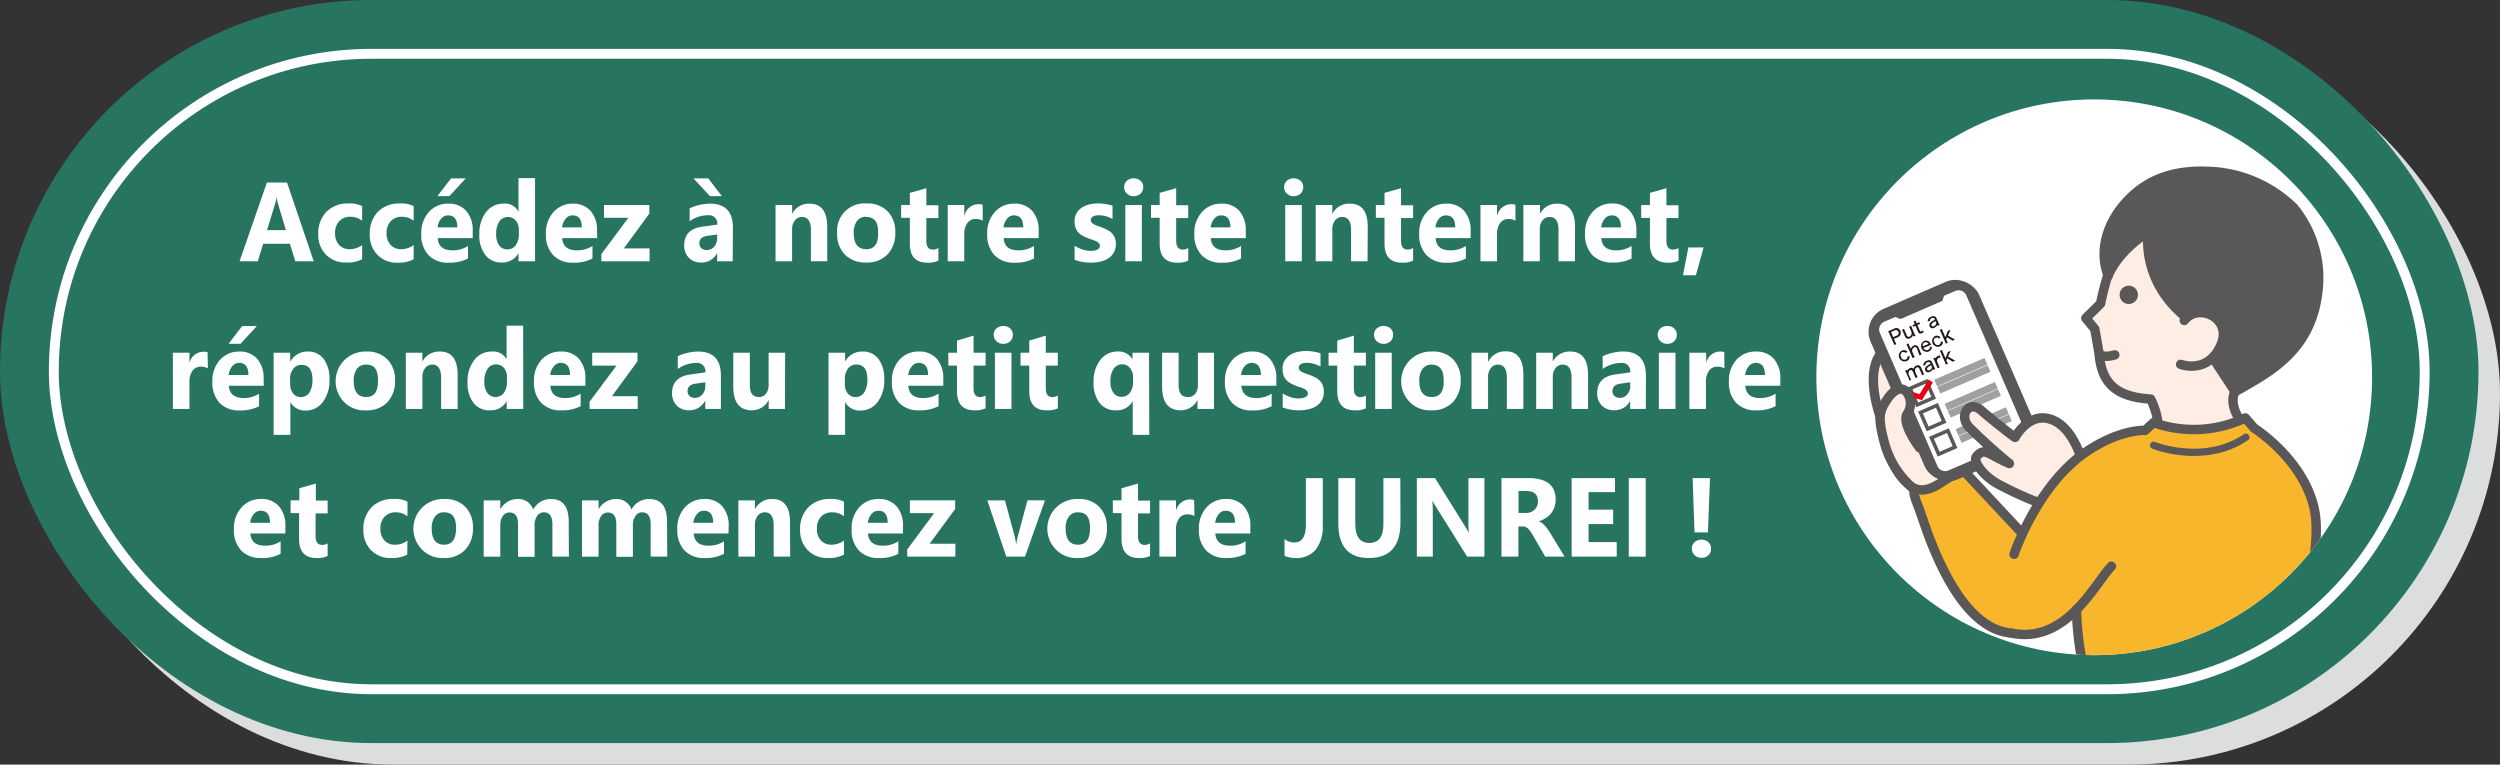 <svg xmlns="http://www.w3.org/2000/svg" xmlns:xlink="http://www.w3.org/1999/xlink" viewBox="0 0 533.36 163.12"><rect x="0" y="0" width="533.36" height="163.12" fill="#333333" stroke="none"/><defs><style>.cls-1,.cls-13,.cls-14,.cls-15,.cls-16,.cls-19,.cls-20,.cls-4{fill:none;}.cls-2{fill:#dcdddd;}.cls-3{fill:#277561;}.cls-4{stroke:#fff;stroke-width:2.11px;}.cls-12,.cls-14,.cls-15,.cls-16,.cls-4{stroke-miterlimit:10;}.cls-10,.cls-5{fill:#fff;}.cls-6{clip-path:url(#clip-path);}.cls-7{fill:#fdede4;}.cls-10,.cls-11,.cls-12,.cls-13,.cls-14,.cls-19,.cls-20,.cls-7,.cls-8{stroke:#595757;}.cls-10,.cls-11,.cls-13,.cls-19,.cls-20,.cls-7,.cls-8{stroke-linecap:round;stroke-linejoin:round;}.cls-10,.cls-11,.cls-12,.cls-19,.cls-7,.cls-8{stroke-width:2.01px;}.cls-12,.cls-8,.cls-9{fill:#595757;}.cls-11,.cls-18{fill:#f8b62d;}.cls-13{stroke-width:0.73px;}.cls-14{stroke-width:0.77px;}.cls-15{stroke:#e60012;stroke-width:1.1px;}.cls-16{stroke:#9fa0a0;}.cls-16,.cls-20{stroke-width:1.55px;}.cls-17{fill:#231815;}</style><clipPath id="clip-path"><circle class="cls-1" cx="446.79" cy="80.49" r="59.28"/></clipPath></defs><g id="レイヤー_2" data-name="レイヤー 2"><g id="レイヤー_1-2" data-name="レイヤー 1"><rect class="cls-2" x="4.59" y="4.59" width="528.77" height="158.53" rx="79.26"/><rect class="cls-3" width="528.77" height="158.53" rx="79.26"/><rect class="cls-4" x="11.48" y="11.48" width="505.81" height="135.57" rx="67.78"/><path class="cls-5" d="M66.93,55.74H63L61.85,52h-5.7L55,55.74H51.11l5.83-16.8h4.29ZM61,49.1,59.3,43.45A9,9,0,0,1,59,41.94H59a6.72,6.72,0,0,1-.28,1.46l-1.75,5.7Z"/><path class="cls-5" d="M77.26,55.31A6.78,6.78,0,0,1,73.8,56a5.69,5.69,0,0,1-4.27-1.68A5.93,5.93,0,0,1,67.9,50a6.56,6.56,0,0,1,1.75-4.83,6.33,6.33,0,0,1,4.68-1.76,5.84,5.84,0,0,1,2.93.56v3.14a3.89,3.89,0,0,0-2.47-.86,3.16,3.16,0,0,0-2.41.93,3.58,3.58,0,0,0-.89,2.57,3.49,3.49,0,0,0,.85,2.5,3,3,0,0,0,2.34.91,4.52,4.52,0,0,0,2.58-.87Z"/><path class="cls-5" d="M88.25,55.31a6.78,6.78,0,0,1-3.46.73,5.69,5.69,0,0,1-4.27-1.68A5.93,5.93,0,0,1,78.89,50a6.56,6.56,0,0,1,1.75-4.83,6.33,6.33,0,0,1,4.68-1.76,5.84,5.84,0,0,1,2.93.56v3.14a3.89,3.89,0,0,0-2.47-.86,3.16,3.16,0,0,0-2.41.93,3.58,3.58,0,0,0-.89,2.57,3.49,3.49,0,0,0,.85,2.5,3,3,0,0,0,2.33.91,4.52,4.52,0,0,0,2.59-.87Z"/><path class="cls-5" d="M100.85,50.8H93.38c.12,1.74,1.17,2.61,3.14,2.61a5.87,5.87,0,0,0,3.32-.94v2.68a8.42,8.42,0,0,1-4.12.89,5.65,5.65,0,0,1-4.31-1.62,6.25,6.25,0,0,1-1.53-4.49,6.6,6.6,0,0,1,1.65-4.73,5.38,5.38,0,0,1,4.07-1.75A4.9,4.9,0,0,1,99.48,45a6.2,6.2,0,0,1,1.37,4.23ZM99.37,38.06l-3.5,3.78H93.32l2.91-3.78Zm-1.8,10.46c0-1.71-.66-2.57-2-2.57a1.87,1.87,0,0,0-1.47.73,3.5,3.5,0,0,0-.75,1.84Z"/><path class="cls-5" d="M114.15,55.74h-3.53V54.09h-.05A3.9,3.9,0,0,1,107,56a4.24,4.24,0,0,1-3.45-1.59A6.76,6.76,0,0,1,102.27,50a7.41,7.41,0,0,1,1.44-4.77,4.63,4.63,0,0,1,3.78-1.79,3.17,3.17,0,0,1,3.08,1.66h.05V38h3.53Zm-3.46-5.83V49a2.91,2.91,0,0,0-.65-1.94,2.23,2.23,0,0,0-3.52.19,4.67,4.67,0,0,0-.66,2.66,4,4,0,0,0,.63,2.43,2.2,2.2,0,0,0,3.52,0A3.89,3.89,0,0,0,110.69,49.91Z"/><path class="cls-5" d="M127.41,50.8h-7.47c.12,1.74,1.17,2.61,3.14,2.61a5.87,5.87,0,0,0,3.32-.94v2.68a8.39,8.39,0,0,1-4.12.89A5.66,5.66,0,0,1,118,54.42a6.25,6.25,0,0,1-1.53-4.49,6.56,6.56,0,0,1,1.66-4.73,5.37,5.37,0,0,1,4.07-1.75A4.87,4.87,0,0,1,126,45a6.2,6.2,0,0,1,1.37,4.23Zm-3.28-2.28c0-1.71-.66-2.57-2-2.57a1.88,1.88,0,0,0-1.47.73,3.5,3.5,0,0,0-.75,1.84Z"/><path class="cls-5" d="M138.58,55.74H128.3V54.21l5.75-7.74h-5.18V43.74h9.66v1.83L133.09,53h5.49Z"/><path class="cls-5" d="M156.32,55.74H153V54h0a3.7,3.7,0,0,1-3.41,2,3.47,3.47,0,0,1-2.62-1,3.65,3.65,0,0,1-1-2.65q0-3.49,3.94-4l3.11-.43a1.77,1.77,0,0,0-2-2,6.7,6.7,0,0,0-3.89,1.28V44.46a8.51,8.51,0,0,1,2-.71,10.34,10.34,0,0,1,2.33-.3q4.91,0,4.9,5.12ZM154,41.84h-2.54l-3.51-3.78h3.15Zm-1,9v-.81l-2.08.28c-1.15.16-1.72.7-1.72,1.63a1.39,1.39,0,0,0,.42,1,1.56,1.56,0,0,0,1.13.4,2,2,0,0,0,1.62-.72A2.67,2.67,0,0,0,153,50.87Z"/><path class="cls-5" d="M176.49,55.74H173V49.07c0-1.85-.64-2.78-1.9-2.78a1.83,1.83,0,0,0-1.51.73,2.9,2.9,0,0,0-.6,1.88v6.84h-3.53v-12H169v1.9h0a4,4,0,0,1,3.68-2.19q3.8,0,3.8,4.95Z"/><path class="cls-5" d="M184.74,56a6,6,0,0,1-4.5-1.69,6.26,6.26,0,0,1-1.64-4.56,5.84,5.84,0,0,1,6.3-6.34,5.92,5.92,0,0,1,4.47,1.68A6.14,6.14,0,0,1,191,49.58a6.52,6.52,0,0,1-1.67,4.72A6.06,6.06,0,0,1,184.74,56Zm.09-9.75a2.33,2.33,0,0,0-2,.9,4.12,4.12,0,0,0-.69,2.55q0,3.46,2.66,3.46t2.54-3.55C187.39,47.41,186.53,46.29,184.83,46.29Z"/><path class="cls-5" d="M200.2,55.6a5,5,0,0,1-2.36.44q-3.74,0-3.73-4.07v-5.5h-1.86V43.74h1.86V41.15l3.52-1v3.64h2.57v2.73h-2.57v4.85c0,1.25.47,1.88,1.42,1.88a2.27,2.27,0,0,0,1.15-.34Z"/><path class="cls-5" d="M209.66,47.08a3,3,0,0,0-1.49-.36,2.1,2.1,0,0,0-1.8.88,4,4,0,0,0-.65,2.41v5.73h-3.53v-12h3.53V46h.05a3.08,3.08,0,0,1,3-2.44,2.25,2.25,0,0,1,.87.14Z"/><path class="cls-5" d="M221.59,50.8h-7.47c.12,1.74,1.17,2.61,3.14,2.61a5.87,5.87,0,0,0,3.32-.94v2.68a8.42,8.42,0,0,1-4.12.89,5.65,5.65,0,0,1-4.31-1.62,6.25,6.25,0,0,1-1.53-4.49,6.6,6.6,0,0,1,1.65-4.73,5.38,5.38,0,0,1,4.07-1.75A4.9,4.9,0,0,1,220.22,45a6.2,6.2,0,0,1,1.37,4.23Zm-3.28-2.28c0-1.71-.66-2.57-2-2.57a1.85,1.85,0,0,0-1.47.73,3.5,3.5,0,0,0-.75,1.84Z"/><path class="cls-5" d="M229.26,55.43v-3a7.74,7.74,0,0,0,1.73.82,5.56,5.56,0,0,0,1.64.27,3.34,3.34,0,0,0,1.48-.27.89.89,0,0,0,.55-.82.8.8,0,0,0-.25-.59,2.29,2.29,0,0,0-.63-.41,7.57,7.57,0,0,0-.85-.32c-.3-.09-.6-.2-.88-.31a9.62,9.62,0,0,1-1.2-.58,3.48,3.48,0,0,1-.87-.72,2.79,2.79,0,0,1-.54-1,4.08,4.08,0,0,1-.18-1.28,3.38,3.38,0,0,1,.42-1.73,3.34,3.34,0,0,1,1.11-1.19,4.9,4.9,0,0,1,1.6-.68,7.72,7.72,0,0,1,1.87-.22,10.3,10.3,0,0,1,3.09.48v2.86a5.75,5.75,0,0,0-1.44-.62,6.07,6.07,0,0,0-1.5-.2,3.34,3.34,0,0,0-.65.06,2.53,2.53,0,0,0-.55.19,1,1,0,0,0-.37.32.74.74,0,0,0-.13.44.85.85,0,0,0,.2.56,1.68,1.68,0,0,0,.53.4,4,4,0,0,0,.72.31l.79.27a10.06,10.06,0,0,1,1.27.57,4,4,0,0,1,1,.71,3,3,0,0,1,.63,1,3.71,3.71,0,0,1,.21,1.31,3.52,3.52,0,0,1-.44,1.83,3.62,3.62,0,0,1-1.17,1.23,5.46,5.46,0,0,1-1.69.69,9.26,9.26,0,0,1-2,.22A9.92,9.92,0,0,1,229.26,55.43Z"/><path class="cls-5" d="M241.87,41.84a2,2,0,0,1-1.47-.55,1.84,1.84,0,0,1-.57-1.37,1.77,1.77,0,0,1,.57-1.36,2.34,2.34,0,0,1,2.94,0,1.8,1.8,0,0,1,.56,1.36,1.87,1.87,0,0,1-.56,1.39A2.09,2.09,0,0,1,241.87,41.84Zm1.74,13.9h-3.53v-12h3.53Z"/><path class="cls-5" d="M253.5,55.6a5,5,0,0,1-2.35.44q-3.74,0-3.74-4.07v-5.5h-1.85V43.74h1.85V41.15l3.52-1v3.64h2.57v2.73h-2.57v4.85c0,1.25.48,1.88,1.42,1.88a2.27,2.27,0,0,0,1.15-.34Z"/><path class="cls-5" d="M265.78,50.8h-7.47c.12,1.74,1.17,2.61,3.14,2.61a5.87,5.87,0,0,0,3.32-.94v2.68a8.42,8.42,0,0,1-4.12.89,5.65,5.65,0,0,1-4.31-1.62,6.25,6.25,0,0,1-1.53-4.49,6.56,6.56,0,0,1,1.66-4.73,5.37,5.37,0,0,1,4.07-1.75A4.87,4.87,0,0,1,264.41,45a6.2,6.2,0,0,1,1.37,4.23Zm-3.28-2.28c0-1.71-.66-2.57-2-2.57a1.88,1.88,0,0,0-1.47.73,3.5,3.5,0,0,0-.75,1.84Z"/><path class="cls-5" d="M276,41.84a2,2,0,0,1-1.47-.55,1.84,1.84,0,0,1-.57-1.37,1.77,1.77,0,0,1,.57-1.36,2.34,2.34,0,0,1,2.94,0,1.8,1.8,0,0,1,.56,1.36,1.87,1.87,0,0,1-.56,1.39A2.09,2.09,0,0,1,276,41.84Zm1.74,13.9H274.2v-12h3.53Z"/><path class="cls-5" d="M291.76,55.74h-3.52V49.07c0-1.85-.63-2.78-1.9-2.78a1.85,1.85,0,0,0-1.51.73,2.9,2.9,0,0,0-.59,1.88v6.84H280.7v-12h3.54v1.9h0A4,4,0,0,1,288,43.45q3.8,0,3.8,4.95Z"/><path class="cls-5" d="M301.48,55.6a5,5,0,0,1-2.36.44q-3.74,0-3.74-4.07v-5.5h-1.85V43.74h1.85V41.15l3.52-1v3.64h2.58v2.73H298.9v4.85c0,1.25.48,1.88,1.42,1.88a2.3,2.3,0,0,0,1.16-.34Z"/><path class="cls-5" d="M313.75,50.8h-7.47c.12,1.74,1.17,2.61,3.14,2.61a5.87,5.87,0,0,0,3.32-.94v2.68a8.39,8.39,0,0,1-4.12.89,5.62,5.62,0,0,1-4.3-1.62,6.21,6.21,0,0,1-1.54-4.49,6.56,6.56,0,0,1,1.66-4.73,5.37,5.37,0,0,1,4.07-1.75A4.87,4.87,0,0,1,312.38,45a6.2,6.2,0,0,1,1.37,4.23Zm-3.28-2.28c0-1.71-.66-2.57-2-2.57a1.89,1.89,0,0,0-1.48.73,3.5,3.5,0,0,0-.75,1.84Z"/><path class="cls-5" d="M323.32,47.08a3,3,0,0,0-1.49-.36,2.12,2.12,0,0,0-1.8.88,4,4,0,0,0-.65,2.41v5.73h-3.53v-12h3.53V46h.05a3.08,3.08,0,0,1,3-2.44,2.25,2.25,0,0,1,.87.14Z"/><path class="cls-5" d="M336,55.74H332.5V49.07c0-1.85-.63-2.78-1.9-2.78a1.85,1.85,0,0,0-1.51.73,2.9,2.9,0,0,0-.59,1.88v6.84H325v-12h3.54v1.9h0a4,4,0,0,1,3.68-2.19q3.79,0,3.8,4.95Z"/><path class="cls-5" d="M349.1,50.8h-7.47c.12,1.74,1.17,2.61,3.14,2.61a5.87,5.87,0,0,0,3.32-.94v2.68A8.39,8.39,0,0,1,344,56a5.66,5.66,0,0,1-4.31-1.62,6.25,6.25,0,0,1-1.53-4.49,6.56,6.56,0,0,1,1.66-4.73,5.37,5.37,0,0,1,4.07-1.75A4.87,4.87,0,0,1,347.73,45a6.2,6.2,0,0,1,1.37,4.23Zm-3.28-2.28c0-1.71-.66-2.57-2-2.57a1.88,1.88,0,0,0-1.47.73,3.5,3.5,0,0,0-.75,1.84Z"/><path class="cls-5" d="M358.12,55.6a5,5,0,0,1-2.36.44Q352,56,352,52v-5.5h-1.86V43.74H352V41.15l3.52-1v3.64h2.57v2.73h-2.57v4.85c0,1.25.47,1.88,1.42,1.88a2.27,2.27,0,0,0,1.15-.34Z"/><path class="cls-5" d="M363.45,52.79l-1.64,5.93h-2.75l1.14-5.93Z"/><path class="cls-5" d="M44.35,78.59a3,3,0,0,0-1.49-.37,2.13,2.13,0,0,0-1.8.89,4,4,0,0,0-.64,2.41v5.73H36.88v-12h3.54v2.22h0a3.08,3.08,0,0,1,3-2.43,2.08,2.08,0,0,1,.87.14Z"/><path class="cls-5" d="M56.28,82.3H48.81C48.93,84,50,84.92,52,84.92A6,6,0,0,0,55.27,84v2.67a8.42,8.42,0,0,1-4.12.89,5.68,5.68,0,0,1-4.31-1.61,6.25,6.25,0,0,1-1.53-4.49A6.57,6.57,0,0,1,47,76.7,5.4,5.4,0,0,1,51,75a4.87,4.87,0,0,1,3.87,1.56,6.2,6.2,0,0,1,1.37,4.23ZM54.8,69.56l-3.5,3.79H48.76l2.9-3.79ZM53,80c0-1.72-.66-2.58-2-2.58a1.89,1.89,0,0,0-1.47.74A3.44,3.44,0,0,0,48.79,80Z"/><path class="cls-5" d="M62,85.85h-.05v6.92H58.38V75.25h3.53v1.8H62A4.11,4.11,0,0,1,65.64,75a4.06,4.06,0,0,1,3.43,1.6,7.05,7.05,0,0,1,1.22,4.36,7.56,7.56,0,0,1-1.42,4.81,4.49,4.49,0,0,1-3.76,1.82A3.5,3.5,0,0,1,62,85.85Zm-.1-4.92v1a3.19,3.19,0,0,0,.62,2,2,2,0,0,0,1.65.78,2.13,2.13,0,0,0,1.87-1A5,5,0,0,0,66.66,81c0-2.1-.78-3.16-2.34-3.16a2.15,2.15,0,0,0-1.77.86A3.56,3.56,0,0,0,61.86,80.93Z"/><path class="cls-5" d="M78,87.54a6,6,0,0,1-4.5-1.68A6.34,6.34,0,0,1,78.19,75a5.92,5.92,0,0,1,4.47,1.69,6.13,6.13,0,0,1,1.62,4.44,6.51,6.51,0,0,1-1.67,4.73A6.08,6.08,0,0,1,78,87.54Zm.09-9.75a2.31,2.31,0,0,0-1.94.9,4.15,4.15,0,0,0-.69,2.56c0,2.3.88,3.45,2.66,3.45s2.53-1.18,2.53-3.55S79.83,77.79,78.12,77.79Z"/><path class="cls-5" d="M97.63,87.25H94.11V80.58c0-1.86-.63-2.79-1.9-2.79a1.87,1.87,0,0,0-1.51.74,2.92,2.92,0,0,0-.59,1.87v6.85H86.58v-12h3.53v1.9h0A4,4,0,0,1,93.83,75c2.54,0,3.8,1.65,3.8,5Z"/><path class="cls-5" d="M111.63,87.25H108.1V85.6h0a3.91,3.91,0,0,1-3.54,1.94A4.28,4.28,0,0,1,101.05,86a6.78,6.78,0,0,1-1.3-4.43,7.37,7.37,0,0,1,1.44-4.77A4.61,4.61,0,0,1,105,75a3.18,3.18,0,0,1,3.08,1.67h0V69.48h3.53Zm-3.47-5.84v-.9a3,3,0,0,0-.64-2,2.13,2.13,0,0,0-1.69-.77,2.09,2.09,0,0,0-1.84,1,4.64,4.64,0,0,0-.66,2.65,4.05,4.05,0,0,0,.64,2.44,2.21,2.21,0,0,0,3.52,0A3.89,3.89,0,0,0,108.16,81.41Z"/><path class="cls-5" d="M124.89,82.3h-7.47c.12,1.74,1.17,2.62,3.14,2.62a6,6,0,0,0,3.32-.94v2.67a8.42,8.42,0,0,1-4.12.89,5.68,5.68,0,0,1-4.31-1.61,6.25,6.25,0,0,1-1.53-4.49,6.57,6.57,0,0,1,1.66-4.74A5.4,5.4,0,0,1,119.65,75a4.88,4.88,0,0,1,3.87,1.56,6.2,6.2,0,0,1,1.37,4.23ZM121.61,80c0-1.72-.66-2.58-2-2.58a1.89,1.89,0,0,0-1.47.74A3.44,3.44,0,0,0,117.4,80Z"/><path class="cls-5" d="M136.06,87.25H125.78V85.71L131.53,78h-5.18V75.25H136v1.83l-5.44,7.44h5.49Z"/><path class="cls-5" d="M153.8,87.25h-3.34V85.52h-.05a3.69,3.69,0,0,1-3.41,2,3.47,3.47,0,0,1-2.62-1,3.63,3.63,0,0,1-1-2.64q0-3.5,4-4l3.11-.44a1.77,1.77,0,0,0-2-2,6.75,6.75,0,0,0-3.89,1.28V76a8.82,8.82,0,0,1,2-.7A10.32,10.32,0,0,1,148.9,75q4.9,0,4.9,5.13Zm-3.32-4.88v-.81l-2.08.29c-1.15.15-1.72.69-1.72,1.62a1.37,1.37,0,0,0,.42,1,1.55,1.55,0,0,0,1.13.41,2,2,0,0,0,1.62-.73A2.65,2.65,0,0,0,150.48,82.37Z"/><path class="cls-5" d="M167.47,87.25H164V85.42h-.06a4,4,0,0,1-3.5,2.12q-4,0-4-5.05V75.25h3.53v6.91c0,1.7.64,2.54,1.92,2.54a1.88,1.88,0,0,0,1.52-.69,2.93,2.93,0,0,0,.57-1.9V75.25h3.52Z"/><path class="cls-5" d="M180.34,85.85h-.05v6.92h-3.53V75.25h3.53v1.8h.05A4.11,4.11,0,0,1,184,75a4.06,4.06,0,0,1,3.43,1.6,7.05,7.05,0,0,1,1.22,4.36,7.56,7.56,0,0,1-1.42,4.81,4.49,4.49,0,0,1-3.76,1.82A3.5,3.5,0,0,1,180.34,85.85Zm-.1-4.92v1a3.19,3.19,0,0,0,.62,2,2,2,0,0,0,1.65.78,2.13,2.13,0,0,0,1.87-1,5,5,0,0,0,.67-2.78c0-2.1-.79-3.16-2.35-3.16a2.15,2.15,0,0,0-1.77.86A3.56,3.56,0,0,0,180.24,80.93Z"/><path class="cls-5" d="M201.24,82.3h-7.46c.12,1.74,1.16,2.62,3.14,2.62a6,6,0,0,0,3.32-.94v2.67a8.43,8.43,0,0,1-4.13.89,5.66,5.66,0,0,1-4.3-1.61,6.25,6.25,0,0,1-1.53-4.49,6.61,6.61,0,0,1,1.65-4.74A5.42,5.42,0,0,1,196,75a4.9,4.9,0,0,1,3.88,1.56,6.2,6.2,0,0,1,1.36,4.23ZM198,80c0-1.72-.66-2.58-2-2.58a1.87,1.87,0,0,0-1.47.74,3.44,3.44,0,0,0-.76,1.84Z"/><path class="cls-5" d="M210.27,87.11a5,5,0,0,1-2.36.43c-2.49,0-3.74-1.35-3.74-4.07V78h-1.85V75.25h1.85V72.66l3.53-1.06v3.65h2.57V78H207.7v4.85c0,1.25.47,1.87,1.42,1.87a2.29,2.29,0,0,0,1.15-.34Z"/><path class="cls-5" d="M214.05,73.35a2,2,0,0,1-1.47-.56,1.82,1.82,0,0,1-.57-1.36,1.76,1.76,0,0,1,.57-1.36,2.3,2.3,0,0,1,2.94,0,1.79,1.79,0,0,1,.56,1.36,1.85,1.85,0,0,1-.56,1.38A2.05,2.05,0,0,1,214.05,73.35Zm1.74,13.9h-3.53v-12h3.53Z"/><path class="cls-5" d="M225.68,87.11a5,5,0,0,1-2.36.43c-2.49,0-3.73-1.35-3.73-4.07V78h-1.86V75.25h1.86V72.66l3.52-1.06v3.65h2.57V78h-2.57v4.85c0,1.25.48,1.87,1.42,1.87a2.27,2.27,0,0,0,1.15-.34Z"/><path class="cls-5" d="M245.19,92.77h-3.53V85.6h0a3.88,3.88,0,0,1-3.52,1.94A4.27,4.27,0,0,1,234.62,86a6.73,6.73,0,0,1-1.31-4.42,7.41,7.41,0,0,1,1.44-4.79,4.58,4.58,0,0,1,3.76-1.8,3.37,3.37,0,0,1,3.1,1.69h0V75.25h3.53Zm-3.46-11.25v-1a3,3,0,0,0-.65-2,2.06,2.06,0,0,0-1.67-.8,2.1,2.1,0,0,0-1.84,1,4.6,4.6,0,0,0-.67,2.68,3.89,3.89,0,0,0,.65,2.4,2,2,0,0,0,1.71.86,2.16,2.16,0,0,0,1.79-.87A3.71,3.71,0,0,0,241.73,81.52Z"/><path class="cls-5" d="M259,87.25h-3.52V85.42h-.05a4,4,0,0,1-3.5,2.12c-2.66,0-4-1.68-4-5.05V75.25h3.52v6.91c0,1.7.64,2.54,1.92,2.54A1.88,1.88,0,0,0,255,84a2.93,2.93,0,0,0,.57-1.9V75.25H259Z"/><path class="cls-5" d="M272.3,82.3h-7.47C265,84,266,84.92,268,84.92A6,6,0,0,0,271.3,84v2.67a8.46,8.46,0,0,1-4.13.89,5.66,5.66,0,0,1-4.3-1.61,6.26,6.26,0,0,1-1.54-4.49A6.61,6.61,0,0,1,263,76.7,5.4,5.4,0,0,1,267.06,75a4.87,4.87,0,0,1,3.87,1.56,6.2,6.2,0,0,1,1.37,4.23ZM269,80c0-1.72-.67-2.58-2-2.58a1.87,1.87,0,0,0-1.47.74,3.37,3.37,0,0,0-.76,1.84Z"/><path class="cls-5" d="M273.66,86.93v-3a7.32,7.32,0,0,0,1.73.82A5.56,5.56,0,0,0,277,85a3.34,3.34,0,0,0,1.48-.27.87.87,0,0,0,.54-.82.77.77,0,0,0-.24-.58,2.21,2.21,0,0,0-.63-.41,6,6,0,0,0-.85-.32c-.3-.1-.6-.2-.88-.32a7.47,7.47,0,0,1-1.2-.58,3.28,3.28,0,0,1-.87-.72,2.7,2.7,0,0,1-.54-1,4,4,0,0,1-.18-1.28,3.38,3.38,0,0,1,.41-1.73,3.64,3.64,0,0,1,1.12-1.19,5.12,5.12,0,0,1,1.6-.68,8.18,8.18,0,0,1,1.87-.22,10.75,10.75,0,0,1,3.09.49v2.85a5.72,5.72,0,0,0-1.44-.61,5.65,5.65,0,0,0-1.5-.21,3.51,3.51,0,0,0-.66.07,1.82,1.82,0,0,0-.54.19,1,1,0,0,0-.37.31.76.76,0,0,0-.13.44.83.83,0,0,0,.2.56,1.6,1.6,0,0,0,.53.41,4.88,4.88,0,0,0,.72.3l.79.28a10.75,10.75,0,0,1,1.27.56,3.83,3.83,0,0,1,1,.72,2.69,2.69,0,0,1,.62,1,3.42,3.42,0,0,1,.22,1.31A3.58,3.58,0,0,1,282,85.4a3.54,3.54,0,0,1-1.17,1.23,5,5,0,0,1-1.69.69,8.67,8.67,0,0,1-2,.22A9.66,9.66,0,0,1,273.66,86.93Z"/><path class="cls-5" d="M291.4,87.11a5,5,0,0,1-2.36.43c-2.49,0-3.74-1.35-3.74-4.07V78h-1.85V75.25h1.85V72.66l3.53-1.06v3.65h2.57V78h-2.57v4.85c0,1.25.47,1.87,1.42,1.87a2.29,2.29,0,0,0,1.15-.34Z"/><path class="cls-5" d="M295.18,73.35a2,2,0,0,1-1.47-.56,1.82,1.82,0,0,1-.57-1.36,1.76,1.76,0,0,1,.57-1.36,2.3,2.3,0,0,1,2.94,0,1.79,1.79,0,0,1,.56,1.36,1.85,1.85,0,0,1-.56,1.38A2.05,2.05,0,0,1,295.18,73.35Zm1.74,13.9h-3.53v-12h3.53Z"/><path class="cls-5" d="M305.35,87.54a6,6,0,0,1-4.5-1.68A6.33,6.33,0,0,1,305.51,75,5.92,5.92,0,0,1,310,76.64a6.13,6.13,0,0,1,1.62,4.44,6.55,6.55,0,0,1-1.67,4.73A6.09,6.09,0,0,1,305.35,87.54Zm.09-9.75a2.33,2.33,0,0,0-1.95.9,4.15,4.15,0,0,0-.69,2.56q0,3.45,2.66,3.45T308,81.15C308,78.91,307.15,77.79,305.44,77.79Z"/><path class="cls-5" d="M325,87.25h-3.52V80.58c0-1.86-.64-2.79-1.9-2.79a1.84,1.84,0,0,0-1.51.74,2.87,2.87,0,0,0-.6,1.87v6.85h-3.53v-12h3.53v1.9h.05a4,4,0,0,1,3.68-2.2q3.8,0,3.8,5Z"/><path class="cls-5" d="M338.8,87.25h-3.52V80.58c0-1.86-.64-2.79-1.9-2.79a1.86,1.86,0,0,0-1.51.74,2.87,2.87,0,0,0-.59,1.87v6.85h-3.54v-12h3.54v1.9h0A4,4,0,0,1,335,75q3.79,0,3.8,5Z"/><path class="cls-5" d="M351.12,87.25h-3.34V85.52h0a3.69,3.69,0,0,1-3.41,2,3.47,3.47,0,0,1-2.62-1,3.63,3.63,0,0,1-1-2.64q0-3.5,3.95-4l3.11-.44a1.77,1.77,0,0,0-2-2,6.75,6.75,0,0,0-3.89,1.28V76a8.82,8.82,0,0,1,2-.7,10.32,10.32,0,0,1,2.33-.31q4.9,0,4.9,5.13Zm-3.32-4.88v-.81l-2.08.29c-1.15.15-1.72.69-1.72,1.62a1.37,1.37,0,0,0,.42,1,1.57,1.57,0,0,0,1.13.41,2,2,0,0,0,1.62-.73A2.65,2.65,0,0,0,347.8,82.37Z"/><path class="cls-5" d="M355.7,73.35a2,2,0,0,1-1.46-.56,1.82,1.82,0,0,1-.57-1.36,1.76,1.76,0,0,1,.57-1.36,2.08,2.08,0,0,1,1.46-.53,2.05,2.05,0,0,1,1.47.53,1.76,1.76,0,0,1,.57,1.36,1.82,1.82,0,0,1-.57,1.38A2,2,0,0,1,355.7,73.35Zm1.75,13.9h-3.54v-12h3.54Z"/><path class="cls-5" d="M367.89,78.59a3,3,0,0,0-1.49-.37,2.1,2.1,0,0,0-1.8.89,4,4,0,0,0-.65,2.41v5.73h-3.53v-12H364v2.22H364A3.08,3.08,0,0,1,367,75a2.08,2.08,0,0,1,.87.14Z"/><path class="cls-5" d="M379.82,82.3h-7.47c.12,1.74,1.17,2.62,3.14,2.62a6,6,0,0,0,3.32-.94v2.67a8.42,8.42,0,0,1-4.12.89,5.68,5.68,0,0,1-4.31-1.61,6.25,6.25,0,0,1-1.53-4.49,6.57,6.57,0,0,1,1.66-4.74A5.39,5.39,0,0,1,374.58,75a4.9,4.9,0,0,1,3.87,1.56,6.2,6.2,0,0,1,1.37,4.23ZM376.54,80c0-1.72-.66-2.58-2-2.58a1.89,1.89,0,0,0-1.47.74,3.44,3.44,0,0,0-.75,1.84Z"/><path class="cls-5" d="M60.88,113.81H53.41c.12,1.74,1.17,2.61,3.14,2.61a5.87,5.87,0,0,0,3.32-.94v2.67a8.28,8.28,0,0,1-4.12.9,5.66,5.66,0,0,1-4.31-1.62,6.25,6.25,0,0,1-1.53-4.49,6.56,6.56,0,0,1,1.66-4.73,5.37,5.37,0,0,1,4.07-1.75A4.87,4.87,0,0,1,59.51,108a6.2,6.2,0,0,1,1.37,4.23Zm-3.28-2.28c0-1.72-.66-2.57-2-2.57a1.88,1.88,0,0,0-1.47.73,3.5,3.5,0,0,0-.75,1.84Z"/><path class="cls-5" d="M69.9,118.61a5,5,0,0,1-2.36.44q-3.74,0-3.73-4.07v-5.5H62v-2.73h1.86v-2.59l3.52-1v3.64H69.9v2.73H67.33v4.85c0,1.25.47,1.88,1.42,1.88a2.27,2.27,0,0,0,1.15-.34Z"/><path class="cls-5" d="M86.88,118.32a6.73,6.73,0,0,1-3.45.73,5.69,5.69,0,0,1-4.27-1.68,5.93,5.93,0,0,1-1.63-4.32,6.56,6.56,0,0,1,1.75-4.83A6.29,6.29,0,0,1,84,106.46a5.82,5.82,0,0,1,2.93.56v3.14a3.87,3.87,0,0,0-2.47-.86,3.19,3.19,0,0,0-2.41.93,3.58,3.58,0,0,0-.89,2.57,3.54,3.54,0,0,0,.85,2.5,3,3,0,0,0,2.34.91,4.49,4.49,0,0,0,2.58-.87Z"/><path class="cls-5" d="M94.65,119.05a6,6,0,0,1-4.5-1.69,6.33,6.33,0,0,1,4.66-10.9,5.92,5.92,0,0,1,4.47,1.68,6.14,6.14,0,0,1,1.62,4.45,6.5,6.5,0,0,1-1.67,4.72A6,6,0,0,1,94.65,119.05Zm.09-9.75a2.31,2.31,0,0,0-1.94.9,4.11,4.11,0,0,0-.7,2.55q0,3.47,2.66,3.46c1.7,0,2.54-1.18,2.54-3.55S96.45,109.3,94.74,109.3Z"/><path class="cls-5" d="M121.37,118.75h-3.52v-6.84q0-2.61-1.83-2.61a1.66,1.66,0,0,0-1.42.78,3.31,3.31,0,0,0-.55,2v6.71h-3.53v-6.91c0-1.7-.6-2.54-1.8-2.54a1.69,1.69,0,0,0-1.45.75,3.42,3.42,0,0,0-.54,2v6.67h-3.54v-12h3.54v1.88h0a4.45,4.45,0,0,1,1.54-1.57,4.09,4.09,0,0,1,2.16-.6,3.29,3.29,0,0,1,3.32,2.24,4.21,4.21,0,0,1,3.85-2.24q3.73,0,3.73,4.83Z"/><path class="cls-5" d="M142.35,118.75h-3.53v-6.84q0-2.61-1.83-2.61a1.66,1.66,0,0,0-1.42.78,3.31,3.31,0,0,0-.55,2v6.71h-3.53v-6.91c0-1.7-.6-2.54-1.8-2.54a1.71,1.71,0,0,0-1.45.75,3.42,3.42,0,0,0-.54,2v6.67h-3.53v-12h3.53v1.88h0a4.45,4.45,0,0,1,1.54-1.57,4.09,4.09,0,0,1,2.16-.6,3.29,3.29,0,0,1,3.32,2.24,4.22,4.22,0,0,1,3.85-2.24q3.73,0,3.74,4.83Z"/><path class="cls-5" d="M155.42,113.81H148c.12,1.74,1.16,2.61,3.14,2.61a5.89,5.89,0,0,0,3.32-.94v2.67a8.32,8.32,0,0,1-4.13.9,5.62,5.62,0,0,1-4.3-1.62,6.25,6.25,0,0,1-1.53-4.49,6.6,6.6,0,0,1,1.65-4.73,5.38,5.38,0,0,1,4.07-1.75,4.9,4.9,0,0,1,3.88,1.56,6.2,6.2,0,0,1,1.36,4.23Zm-3.27-2.28c0-1.72-.66-2.57-2-2.57a1.85,1.85,0,0,0-1.47.73,3.51,3.51,0,0,0-.76,1.84Z"/><path class="cls-5" d="M168.58,118.75h-3.52v-6.67c0-1.85-.63-2.78-1.9-2.78a1.86,1.86,0,0,0-1.51.73,3,3,0,0,0-.59,1.88v6.84h-3.53v-12h3.53v1.9h0a4,4,0,0,1,3.68-2.19c2.54,0,3.8,1.65,3.8,4.94Z"/><path class="cls-5" d="M180.05,118.32a6.73,6.73,0,0,1-3.45.73,5.69,5.69,0,0,1-4.27-1.68,5.93,5.93,0,0,1-1.63-4.32,6.56,6.56,0,0,1,1.75-4.83,6.29,6.29,0,0,1,4.67-1.76,5.82,5.82,0,0,1,2.93.56v3.14a3.87,3.87,0,0,0-2.47-.86,3.19,3.19,0,0,0-2.41.93,3.58,3.58,0,0,0-.89,2.57,3.54,3.54,0,0,0,.85,2.5,3,3,0,0,0,2.34.91,4.49,4.49,0,0,0,2.58-.87Z"/><path class="cls-5" d="M192.65,113.81h-7.47q.18,2.61,3.15,2.61a5.89,5.89,0,0,0,3.32-.94v2.67a8.34,8.34,0,0,1-4.13.9,5.62,5.62,0,0,1-4.3-1.62,6.25,6.25,0,0,1-1.53-4.49,6.6,6.6,0,0,1,1.65-4.73,5.37,5.37,0,0,1,4.07-1.75,4.87,4.87,0,0,1,3.87,1.56,6.15,6.15,0,0,1,1.37,4.23Zm-3.27-2.28c0-1.72-.67-2.57-2-2.57a1.85,1.85,0,0,0-1.47.73,3.43,3.43,0,0,0-.76,1.84Z"/><path class="cls-5" d="M203.82,118.75H193.55v-1.53l5.74-7.74h-5.17v-2.73h9.66v1.83L198.33,116h5.49Z"/><path class="cls-5" d="M222.94,106.75l-4.26,12h-4l-4.05-12h3.77l2,7.4a11.6,11.6,0,0,1,.39,2.13h0a12.77,12.77,0,0,1,.41-2.06l2-7.47Z"/><path class="cls-5" d="M229.9,119.05a6,6,0,0,1-4.5-1.69,6.33,6.33,0,0,1,4.66-10.9,5.92,5.92,0,0,1,4.47,1.68,6.14,6.14,0,0,1,1.62,4.45,6.5,6.5,0,0,1-1.67,4.72A6,6,0,0,1,229.9,119.05Zm.09-9.75a2.31,2.31,0,0,0-1.94.9,4.11,4.11,0,0,0-.7,2.55q0,3.47,2.66,3.46c1.7,0,2.54-1.18,2.54-3.55S231.7,109.3,230,109.3Z"/><path class="cls-5" d="M245.36,118.61a5,5,0,0,1-2.35.44q-3.73,0-3.74-4.07v-5.5h-1.85v-2.73h1.85v-2.59l3.52-1v3.64h2.57v2.73h-2.57v4.85c0,1.25.48,1.88,1.42,1.88a2.24,2.24,0,0,0,1.15-.34Z"/><path class="cls-5" d="M254.82,110.09a3,3,0,0,0-1.48-.36,2.1,2.1,0,0,0-1.8.88,4,4,0,0,0-.65,2.41v5.73h-3.54v-12h3.54V109h0a3.08,3.08,0,0,1,3-2.44,2.25,2.25,0,0,1,.87.14Z"/><path class="cls-5" d="M266.75,113.81h-7.47c.12,1.74,1.17,2.61,3.14,2.61a5.87,5.87,0,0,0,3.32-.94v2.67a8.28,8.28,0,0,1-4.12.9,5.62,5.62,0,0,1-4.3-1.62,6.21,6.21,0,0,1-1.54-4.49,6.6,6.6,0,0,1,1.66-4.73,5.37,5.37,0,0,1,4.07-1.75,4.87,4.87,0,0,1,3.87,1.56,6.2,6.2,0,0,1,1.37,4.23Zm-3.27-2.28c0-1.72-.67-2.57-2-2.57a1.85,1.85,0,0,0-1.47.73,3.43,3.43,0,0,0-.76,1.84Z"/><path class="cls-5" d="M282.2,112.08a7.91,7.91,0,0,1-1.49,5.17,5.31,5.31,0,0,1-4.32,1.8,6,6,0,0,1-2.34-.46V115a3.27,3.27,0,0,0,2.08.74c1.65,0,2.47-1.29,2.47-3.85V102h3.6Z"/><path class="cls-5" d="M298.78,111.48q0,7.56-6.73,7.57-6.53,0-6.53-7.4V102h3.62v9.75c0,2.72,1,4.08,3,4.08s3-1.32,3-3.94V102h3.61Z"/><path class="cls-5" d="M316.69,118.75H313l-6.6-10.56a14.85,14.85,0,0,1-.81-1.39h0c.06.59.09,1.5.09,2.72v9.23h-3.41V102h3.89l6.36,10.23c.29.46.56.92.8,1.37h.05a18.71,18.71,0,0,1-.09-2.31V102h3.41Z"/><path class="cls-5" d="M333.8,118.75h-4.14l-2.5-4.32c-.18-.33-.36-.62-.53-.88a4.75,4.75,0,0,0-.52-.66,1.88,1.88,0,0,0-.55-.42,1.32,1.32,0,0,0-.62-.15h-1v6.43h-3.61V102h5.72q5.84,0,5.84,4.57a5,5,0,0,1-.26,1.62,4.58,4.58,0,0,1-.73,1.34,4.45,4.45,0,0,1-1.13,1,5.71,5.71,0,0,1-1.48.68v0a2.63,2.63,0,0,1,.69.38,5.35,5.35,0,0,1,.65.62,7.58,7.58,0,0,1,.6.75c.19.27.36.54.52.79Zm-9.83-14v4.68h1.56a2.52,2.52,0,0,0,1.87-.7,2.4,2.4,0,0,0,.71-1.77c0-1.47-.83-2.21-2.51-2.21Z"/><path class="cls-5" d="M344.92,118.75H335.3V102h9.25V105h-5.64v3.74h5.25v3.07h-5.25v3.84h6Z"/><path class="cls-5" d="M351.1,118.75h-3.61V102h3.61Z"/><path class="cls-5" d="M363,119a2,2,0,0,1-1.47-.57,1.83,1.83,0,0,1-.58-1.37,1.8,1.8,0,0,1,.58-1.39,2.12,2.12,0,0,1,1.47-.54,2.06,2.06,0,0,1,1.47.55,1.82,1.82,0,0,1,.57,1.38,1.85,1.85,0,0,1-.57,1.39A2,2,0,0,1,363,119ZM364.82,102l-.44,11.58h-2.86L361.11,102Z"/><circle class="cls-5" cx="446.79" cy="80.49" r="59.28"/><g class="cls-6"><path class="cls-7" d="M476.82,83.52a37.77,37.77,0,0,0,7.83-7c2.49-3.22,3-6.6,4.08-11.52,2.9-12.86,3.79-16.2-4.73-22.39s-23.13-10.34-31.57,8.59a69.44,69.44,0,0,0-4.29,13.58L445,67.88l1.91,2.31.92,5.28c.54,6.34,3.6,9.2,11,9.67,0,0,2.43,4.5,1.29,8.32,0,0,1.64,2.27,6.65,2.27s12-.61,13.29-3.37C480.05,92.36,474.93,87.46,476.82,83.52Z"/><path class="cls-8" d="M481.31,81c8-4.75,12.23-10.27,13.21-18.94a23.71,23.71,0,0,0-5.14-17.7,27.28,27.28,0,0,0-16.78-7.72c-9.62-.75-15.26,2.19-19.33,6.85-3.71,4.25-5.57,10-3.49,15.36,0,0,1.55-4.85,8.54-9.34,0,0-1.77,10.35,8.12,18.23l10.38,15.77S476.26,84,481.31,81Z"/><circle class="cls-9" cx="454.16" cy="62.9" r="1.96"/><path class="cls-7" d="M465.23,77.74s5.93,2.25,8.66-4.31c2.33-5.6-4.92-8.94-7.89-5.07"/><path class="cls-10" d="M448.13,75.72s.81.66,3.05,0"/><path class="cls-11" d="M431.83,114.23l-13.08-14s-7.12-2-9.17,1-1.24,4.55-.21,7.11,7.27,25.42,19.43,26.68"/><path class="cls-7" d="M401.1,88.82s-3.17-8.65-.06-13.09c2.12-3,13.44-3.8,15.82-.26s5.07,23.9.54,25.56c-2.5.92-6.24,5.28-9.75,2.7C403.17,100.44,401.94,93.2,401.1,88.82Z"/><rect class="cls-12" x="404.82" y="62.39" width="23.21" height="37.66" rx="4.34" transform="translate(2.07 172.39) rotate(-23.45)"/><path class="cls-5" d="M432.15,91.27,419.83,62.86A2.17,2.17,0,0,0,417,61.74l-2.53,1.09-.39,1.1-8.64,3.75-1.07-.47-2.52,1.1a2.16,2.16,0,0,0-1.13,2.85L413,99.57a2.17,2.17,0,0,0,2.85,1.13L431,94.12A2.17,2.17,0,0,0,432.15,91.27Z"/><path class="cls-13" d="M432.15,91.27,419.83,62.86A2.17,2.17,0,0,0,417,61.74l-2.53,1.09-.39,1.1-8.64,3.75-1.07-.47-2.52,1.1a2.16,2.16,0,0,0-1.13,2.85L413,99.57a2.17,2.17,0,0,0,2.85,1.13L431,94.12A2.17,2.17,0,0,0,432.15,91.27Z"/><rect class="cls-14" x="408.12" y="81.99" width="3.82" height="3.82" transform="translate(0.47 170.06) rotate(-23.45)"/><rect class="cls-14" x="410.34" y="87.12" width="3.82" height="3.82" transform="translate(-1.39 171.37) rotate(-23.45)"/><rect class="cls-14" x="412.68" y="92.51" width="3.82" height="3.82" transform="translate(-3.34 172.75) rotate(-23.45)"/><polyline class="cls-15" points="407.26 84 409.79 84.73 411.9 81.28"/><line class="cls-16" x1="412.97" y1="81.72" x2="423.69" y2="77.07"/><line class="cls-16" x1="413.63" y1="83.25" x2="424.35" y2="78.6"/><path class="cls-17" d="M404.1,73.59a2.91,2.91,0,0,0-.16-.47l-.89-2a4,4,0,0,0-.23-.46l.46-.18.78-.34a.92.92,0,0,1,1.37.45,1,1,0,0,1-.6,1.37l-.78.33.3.68a2.8,2.8,0,0,0,.23.46Zm.57-2a.56.56,0,0,0,.33-.81.53.53,0,0,0-.8-.28l-.77.34.47,1.08Z"/><path class="cls-17" d="M407.74,69.5a2.33,2.33,0,0,0,.17.48l.51,1.18a3.22,3.22,0,0,0,.24.46l-.43.19-.08-.19-.06-.16a.94.94,0,0,1-.6.71.81.81,0,0,1-.76,0,.9.9,0,0,1-.33-.43l-.4-.93a3.68,3.68,0,0,0-.23-.45l.46-.2c.06.17.1.29.18.48l.37.86c.15.33.34.43.62.31a.68.68,0,0,0,.38-.44,1.17,1.17,0,0,0,.05-.46l-.32-.75a4.73,4.73,0,0,0-.23-.45Z"/><path class="cls-17" d="M408.7,68.4a2.83,2.83,0,0,0,.16.46l.06.13.17-.07a3.08,3.08,0,0,0,.37-.19l.17.38a2.36,2.36,0,0,0-.39.14l-.18.08.53,1.22c.09.19.17.22.35.14a.54.54,0,0,0,.25-.21l.24.32a1.37,1.37,0,0,1-.42.29.72.72,0,0,1-.48.06c-.13,0-.22-.15-.31-.35l-.56-1.3-.15.06-.32.17-.17-.38.35-.12.14-.06-.05-.13c-.07-.16-.15-.31-.22-.44Z"/><path class="cls-17" d="M413.3,69.32a1,1,0,0,1-.23.34,1.26,1.26,0,0,1-.4.26.68.68,0,0,1-1-.3.73.73,0,0,1,.21-.83,3.1,3.1,0,0,1,.93-.56l-.07-.16a.39.39,0,0,0-.21-.24.63.63,0,0,0-.41.06.54.54,0,0,0-.4.59l-.45.1a.79.79,0,0,1,.1-.5,1.21,1.21,0,0,1,.62-.51,1,1,0,0,1,.76-.08.65.65,0,0,1,.38.41l.45,1a3,3,0,0,0,.23.44l-.42.18Zm-.34-.79a2.55,2.55,0,0,0-.74.44.4.4,0,0,0-.12.47c.08.19.27.24.5.14a.92.92,0,0,0,.45-.46.42.42,0,0,0,0-.38Z"/><path class="cls-17" d="M406.57,75.32a.57.57,0,0,0-.7-.19c-.39.17-.5.58-.29,1.06a.73.73,0,0,0,1,.5.58.58,0,0,0,.36-.42.57.57,0,0,0,0-.22l.44-.09a1.1,1.1,0,0,1,0,.38,1,1,0,0,1-.63.7,1.23,1.23,0,0,1-1-2.24,1,1,0,0,1,1.2.24Z"/><path class="cls-17" d="M408,76.39a2.48,2.48,0,0,0-.17-.47l-.87-2c-.1-.21-.15-.31-.23-.45l.45-.2a3.37,3.37,0,0,0,.18.48l.24.55.06.18a1,1,0,0,1,.61-.73.74.74,0,0,1,1.06.42l.41,1a4.6,4.6,0,0,0,.23.45l-.46.2a2.91,2.91,0,0,0-.18-.47L409,74.4a.58.58,0,0,0-.25-.31.45.45,0,0,0-.36,0,.85.85,0,0,0-.44.89l.32.75c.08.18.15.31.23.46Z"/><path class="cls-17" d="M410.37,74.23a.78.78,0,0,0,.35.4.72.72,0,0,0,1-.39.67.67,0,0,0,0-.26l.43,0a1.11,1.11,0,0,1-.07.43,1.16,1.16,0,0,1-.63.6,1.23,1.23,0,0,1-1-2.23,1,1,0,0,1,1.37.46,2,2,0,0,1,.17.32Zm1.07-.85a.65.65,0,0,0-.36-.32.6.6,0,0,0-.49,0,.61.61,0,0,0-.37.51.67.67,0,0,0,0,.31Z"/><path class="cls-17" d="M413.67,72.24a.56.56,0,0,0-.71-.18c-.38.16-.5.57-.29,1s.59.67,1,.5a.6.6,0,0,0,.37-.42.8.8,0,0,0,0-.21l.44-.09a1.08,1.08,0,0,1,0,.38,1,1,0,0,1-.62.69,1.23,1.23,0,0,1-1-2.24A1,1,0,0,1,414,72Z"/><path class="cls-17" d="M414.29,70.16a2.15,2.15,0,0,0,.17.48l.56,1.29.36-.86a2,2,0,0,0,.14-.44l.6-.27a.72.72,0,0,1-.09.2c0,.08,0,.1-.12.3l-.32.74,1,.57a3.16,3.16,0,0,0,.52.27l-.57.25a3.4,3.4,0,0,0-.42-.29l-.72-.44-.19.43.12.28a4.89,4.89,0,0,0,.23.45l-.46.2a2.15,2.15,0,0,0-.17-.48l-.87-2a3,3,0,0,0-.24-.45Z"/><path class="cls-17" d="M407.36,81.18a4,4,0,0,0-.17-.48l-.52-1.19a3.81,3.81,0,0,0-.22-.45l.42-.18.07.16c0,.07,0,.07,0,.08s0,0,0,.06a.85.85,0,0,1,.54-.64.68.68,0,0,1,.57,0,.51.51,0,0,1,.21.14.94.94,0,0,1,.11-.3.88.88,0,0,1,.46-.38.77.77,0,0,1,.66,0,.82.82,0,0,1,.39.47l.41.93a2.85,2.85,0,0,0,.22.46l-.46.2a2.82,2.82,0,0,0-.17-.48l-.38-.86a.59.59,0,0,0-.22-.32.4.4,0,0,0-.37,0,.59.59,0,0,0-.34.44.84.84,0,0,0,0,.41l.32.75a3.91,3.91,0,0,0,.23.46l-.46.19a4,4,0,0,0-.17-.47l-.38-.87c-.14-.32-.34-.43-.59-.32a.65.65,0,0,0-.33.46,1.32,1.32,0,0,0,0,.4l.33.75a3.77,3.77,0,0,0,.23.45Z"/><path class="cls-17" d="M412.37,78.72a1.05,1.05,0,0,1-.23.34,1.2,1.2,0,0,1-.4.26.67.67,0,0,1-1-.3.72.72,0,0,1,.21-.83,3.33,3.33,0,0,1,.93-.56l-.07-.16c-.06-.13-.13-.21-.22-.23a.66.66,0,0,0-.4.05c-.31.14-.43.31-.4.6l-.45.1a.88.88,0,0,1,.09-.51,1.22,1.22,0,0,1,.63-.5,1,1,0,0,1,.76-.09.64.64,0,0,1,.38.42l.45,1a3,3,0,0,0,.22.44l-.42.18Zm-.35-.79a2.54,2.54,0,0,0-.73.44.4.4,0,0,0-.13.48c.08.18.27.23.5.13a.86.86,0,0,0,.46-.46.5.5,0,0,0,0-.38Z"/><path class="cls-17" d="M414,76.26a1.05,1.05,0,0,0-.34.09.57.57,0,0,0-.37.39.7.7,0,0,0,0,.45l.31.72c.09.19.14.3.23.46l-.46.2a3.41,3.41,0,0,0-.18-.48l-.51-1.19a3.68,3.68,0,0,0-.23-.45l.44-.19.07.17,0,.14a.78.78,0,0,1,.54-.64,2.3,2.3,0,0,1,.37-.12Z"/><path class="cls-17" d="M414.32,74.65a2.34,2.34,0,0,0,.17.48l.56,1.29.36-.86a2.09,2.09,0,0,0,.14-.45l.6-.26a.72.72,0,0,1-.09.2l-.12.3-.32.73,1,.57a3.73,3.73,0,0,0,.52.28l-.57.25a2.05,2.05,0,0,0-.42-.29l-.72-.45-.19.44.12.27a4.34,4.34,0,0,0,.23.46l-.46.19a2.34,2.34,0,0,0-.17-.48l-.87-2a3,3,0,0,0-.24-.45Z"/><line class="cls-16" x1="415.19" y1="86.86" x2="425.91" y2="82.21"/><line class="cls-16" x1="415.85" y1="88.38" x2="426.57" y2="83.73"/><line class="cls-16" x1="417.53" y1="92.25" x2="428.25" y2="87.6"/><line class="cls-16" x1="418.19" y1="93.77" x2="428.91" y2="89.12"/><path class="cls-7" d="M433.83,106.81a80.15,80.15,0,0,1-7.5-3.51c-3.19-1.72-5.52-4.91-4.64-5.93,1.79-2.07,2.48-.36,7,1.52a113.2,113.2,0,0,1-8.56-7.73c-2.34-2.41-.12-6,2.62-3.55,1.38,1.25,6.49,5.33,7.15,5.7,0,0,2.7-5.07,7.12-4,2.52.62,4.55,2.75,6.11,6.16s.29,4.1.18,5.11C443,103.33,437.94,108.23,433.83,106.81Z"/><path class="cls-7" d="M408.26,104.25a19.1,19.1,0,0,1-6.12-9.38c-1.64-6-1.19-7.12.44-9.62s3.26-2.67,4.12-1.7a4,4,0,0,1,.15,4.82c-1.2,2.09,2.73,7.21,2.73,7.21"/><path class="cls-18" d="M428.8,135c6.06,1.4,10.66-1.39,14.17-4.92.41,5.22,1.08,10.2,1.08,10.2H488s8.13-21.21,5.73-31.81-12.8-17.1-12.8-17.1L479,89.14a25.62,25.62,0,0,1-19.57,1l-1.81,1.66s-5.39-.38-12.69,4.66c-6.78,4.69-11.2,12.5-13.46,17.38,0,0-9.62,5.1-2.69,21.09"/><path class="cls-19" d="M444.05,140.23A65.23,65.23,0,0,1,443,130"/><path class="cls-19" d="M429.69,118.25s4.85-14.58,15.26-21.77c7.3-5,12.69-4.66,12.69-4.66l1.81-1.66a25.62,25.62,0,0,0,19.57-1l1.89,2.18s10.39,6.49,12.8,17.1S488,140.23,488,140.23"/><path class="cls-20" d="M459.45,95s10.73,4.34,19.7-1.72"/><path class="cls-19" d="M428.8,135c12,2.76,18.27-10.8,21.67-14.2"/></g></g></g></svg>